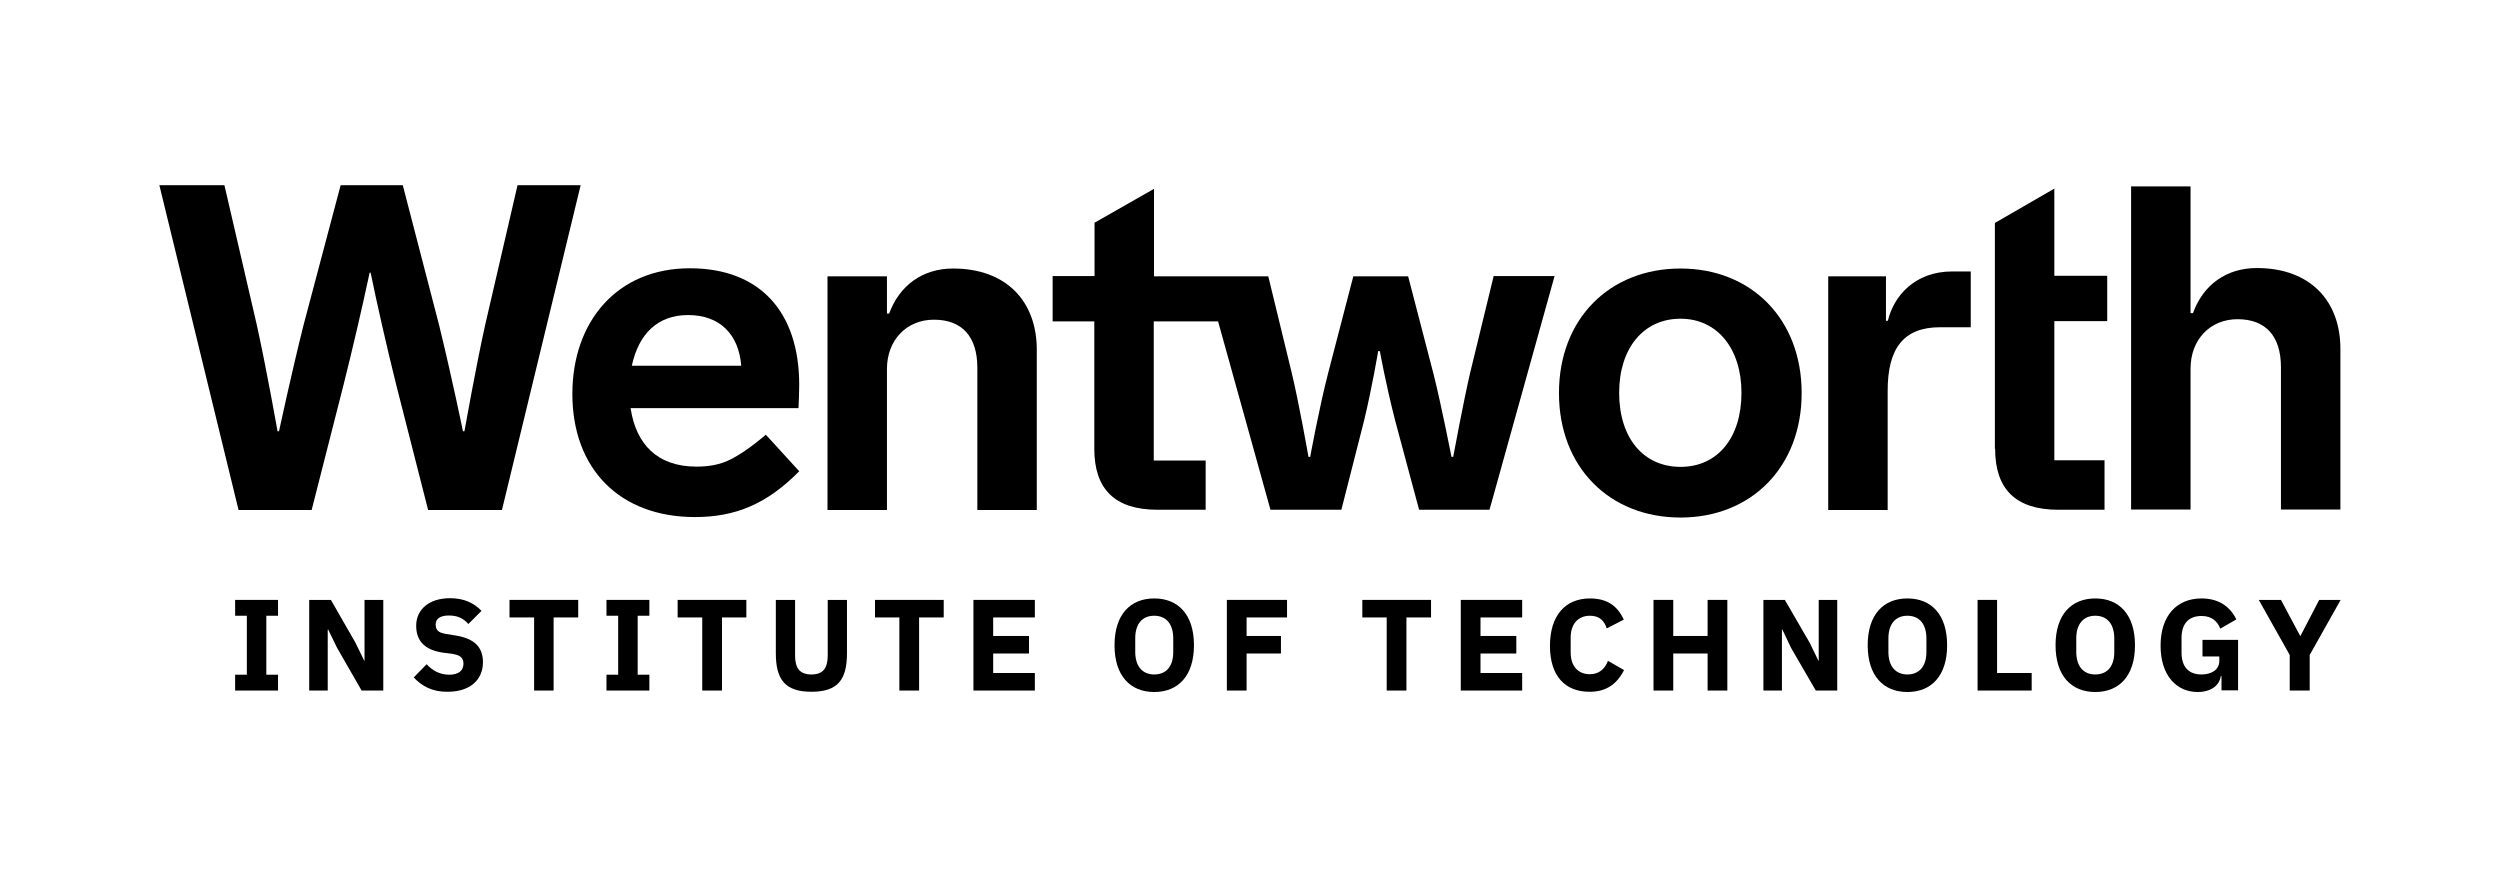<?xml version="1.0" encoding="utf-8"?>
<!-- Generator: Adobe Illustrator 26.2.1, SVG Export Plug-In . SVG Version: 6.00 Build 0)  -->
<svg version="1.1" id="Layer_1" xmlns="http://www.w3.org/2000/svg" xmlns:xlink="http://www.w3.org/1999/xlink" x="0px" y="0px"
	 viewBox="0 0 1026 360" style="enable-background:new 0 0 1026 360;" xml:space="preserve">
<g>
	<g>
		<g>
			<g>
				<path d="M328,158c0-30-16.1-47.9-44.9-47.9c-29.8,0-48.2,21.8-48.2,51.6c0,30.6,19.3,50.5,50.3,50.5c16.3,0,29.3-5.1,42.8-18.8
					l-13.7-15c-6,5.1-10.9,8.4-14.8,10.3c-3.8,1.9-8.3,2.8-13.7,2.8c-16,0-24.8-9.2-27-24h68.9C327.8,164.8,328,161.6,328,158z
					 M259.3,150.1c2.8-13,10.5-20.8,23.1-20.8c13,0,20.8,7.9,21.8,20.8H259.3z"/>
				<path d="M391.1,110.2c-12.5,0-22,7-26.2,18.5h-0.9l0-15.3h-24.4v95.9h24.4v-57.8c0-12,8.1-20.3,19.3-20.3
					c11.5,0,17.8,6.9,17.8,19.7v58.4h24.4v-65.7C425.5,123.5,412.9,110.2,391.1,110.2z"/>
				<path d="M926.2,110c-12.4,0-22,6.8-26.2,18.5l-1,0v-52h-24.4v132.6H899v-57.8c0-12,8.1-20.3,19.3-20.3
					c11.5,0,17.8,6.9,17.8,19.7v58.4h24.4v-65.7C960.6,123.4,948,110,926.2,110z"/>
				<path d="M212.4,76l-13.3,57.4c-3.8,17.1-8.5,43.6-8.5,43.6H190c0,0-4.4-21.5-9.8-43.6L165.3,76h-25.5l-15.2,57.3
					c-4.9,19.5-10.1,43.7-10.1,43.7h-0.6c0,0-4.4-25-8.5-43.6L92.1,76H65.4l32.5,133.3h30l13.1-51.4c3.9-15.6,7.5-31,10.7-46h0.4
					c2.6,12.5,6,27.9,10.5,46l13.1,51.4H206L238.3,76H212.4z"/>
				<path d="M774,131.7v-18.3h-23.7v95.9h24.4v-49c0-17.3,6.5-26,21.5-26c3.2,0,7.9,0,12.6,0l0-22.9c0,0-3.5,0-7.6,0
					c-15.5,0-24.1,10.3-26.4,20.2L774,131.7z"/>
				<path d="M689.7,110.2c-29.1,0-49.9,20.6-49.9,51.1s20.8,51.1,49.9,51.1c28.9,0,49.7-20.6,49.7-51.1S718.6,110.2,689.7,110.2z
					 M689.7,191.6c-15.2,0-25.2-11.8-25.2-30.4c0-18.2,9.9-30.4,25.2-30.4c15,0,25,12.2,25,30.4
					C714.7,179.8,704.8,191.6,689.7,191.6z"/>
			</g>
			<path d="M818.8,184.2c0,16.4,8.3,25,25.9,25h19v-20.3h-20.6v-57.1h21.7v-18.6h-21.7V77.4l-24.4,14.1V184.2z"/>
		</g>
		<polygon points="96.5,283.4 96.5,276.9 101.3,276.9 101.3,252.7 96.5,252.7 96.5,246.2 114.1,246.2 114.1,252.7 109.3,252.7 
			109.3,276.9 114.1,276.9 114.1,283.4 		"/>
		<polygon points="138.3,265.8 134.7,258.4 134.5,258.4 134.5,283.4 126.9,283.4 126.9,246.2 135.8,246.2 145.9,263.8 149.5,271.2 
			149.6,271.2 149.6,246.2 157.3,246.2 157.3,283.4 148.4,283.4 		"/>
		<g>
			<path d="M169.8,278l5.3-5.4c2.5,2.8,5.7,4.3,9.3,4.3c3.9,0,5.8-1.8,5.8-4.5c0-2-0.9-3.5-4.3-4l-3.7-0.5
				c-7.8-1-11.4-4.8-11.4-11.1c0-6.6,5.2-11.3,13.9-11.3c5.6,0,9.8,1.9,12.9,5.2l-5.4,5.4c-1.8-2.1-4.1-3.5-8-3.5
				c-3.6,0-5.4,1.4-5.4,3.6c0,2.6,1.3,3.5,4.4,4l3.7,0.6c7.6,1.2,11.3,4.6,11.3,11c0,7.1-5.2,12.1-14.5,12.1
				C177.4,284,173,281.5,169.8,278"/>
		</g>
		<polygon points="227.2,253.4 227.2,283.4 219.2,283.4 219.2,253.4 209.1,253.4 209.1,246.2 237.3,246.2 237.3,253.4 		"/>
		<polygon points="248.9,283.4 248.9,276.9 253.7,276.9 253.7,252.7 248.9,252.7 248.9,246.2 266.5,246.2 266.5,252.7 261.7,252.7 
			261.7,276.9 266.5,276.9 266.5,283.4 		"/>
		<polygon points="296.3,253.4 296.3,283.4 288.2,283.4 288.2,253.4 278.1,253.4 278.1,246.2 306.3,246.2 306.3,253.4 		"/>
		<g>
			<path d="M326.3,246.2V269c0,5.2,1.9,7.8,6.7,7.8c4.8,0,6.7-2.6,6.7-7.8v-22.8h7.9v21.9c0,11-3.9,15.8-14.6,15.8
				s-14.6-4.9-14.6-15.8v-21.9H326.3z"/>
		</g>
		<polygon points="377.2,253.4 377.2,283.4 369.1,283.4 369.1,253.4 359.1,253.4 359.1,246.2 387.3,246.2 387.3,253.4 		"/>
		<polygon points="399.5,283.4 399.5,246.2 424.7,246.2 424.7,253.4 407.6,253.4 407.6,261 422.3,261 422.3,268.2 407.6,268.2 
			407.6,276.2 424.7,276.2 424.7,283.4 		"/>
		<g>
			<path d="M481.5,267.6V262c0-5.9-2.9-9.3-7.8-9.3s-7.8,3.3-7.8,9.3v5.5c0,5.9,2.9,9.3,7.8,9.3S481.5,273.5,481.5,267.6
				 M457.4,264.8c0-12.6,6.5-19.2,16.3-19.2s16.3,6.6,16.3,19.2c0,12.6-6.5,19.2-16.3,19.2S457.4,277.4,457.4,264.8"/>
		</g>
		<polygon points="503.5,283.4 503.5,246.2 528.2,246.2 528.2,253.4 511.6,253.4 511.6,261 525.7,261 525.7,268.2 511.6,268.2 
			511.6,283.4 		"/>
		<polygon points="577.2,253.4 577.2,283.4 569.1,283.4 569.1,253.4 559.1,253.4 559.1,246.2 587.3,246.2 587.3,253.4 		"/>
		<polygon points="599.5,283.4 599.5,246.2 624.7,246.2 624.7,253.4 607.6,253.4 607.6,261 622.3,261 622.3,268.2 607.6,268.2 
			607.6,276.2 624.7,276.2 624.7,283.4 		"/>
		<g>
			<path d="M636.1,265.1c0-12.6,6.4-19.5,16.4-19.5c6.8,0,11.2,2.8,13.9,8.7l-7,3.6c-1-3.1-2.9-5.2-6.9-5.2c-4.7,0-7.9,3.2-7.9,9v6
				c0,5.8,3.1,9,7.9,9c4,0,6.3-2.5,7.4-5.5l6.6,3.8c-2.8,5.6-7.2,8.9-14,8.9C642.5,284,636.1,277.6,636.1,265.1"/>
		</g>
		<polygon points="700.8,268.2 686.7,268.2 686.7,283.4 678.6,283.4 678.6,246.2 686.7,246.2 686.7,261 700.8,261 700.8,246.2 
			708.9,246.2 708.9,283.4 700.8,283.4 		"/>
		<polygon points="735,265.8 731.5,258.4 731.3,258.4 731.3,283.4 723.7,283.4 723.7,246.2 732.5,246.2 742.7,263.8 746.3,271.2 
			746.4,271.2 746.4,246.2 754,246.2 754,283.4 745.2,283.4 		"/>
		<g>
			<path d="M790.6,267.6V262c0-5.9-2.9-9.3-7.8-9.3c-4.8,0-7.8,3.3-7.8,9.3v5.5c0,5.9,2.9,9.3,7.8,9.3
				C787.6,276.8,790.6,273.5,790.6,267.6 M766.5,264.8c0-12.6,6.5-19.2,16.3-19.2c9.8,0,16.3,6.6,16.3,19.2
				c0,12.6-6.5,19.2-16.3,19.2C773,284,766.5,277.4,766.5,264.8"/>
		</g>
		<polygon points="811.6,283.4 811.6,246.2 819.6,246.2 819.6,276.2 833.8,276.2 833.8,283.4 		"/>
		<g>
			<path d="M867.7,267.6V262c0-5.9-2.9-9.3-7.8-9.3c-4.8,0-7.8,3.3-7.8,9.3v5.5c0,5.9,2.9,9.3,7.8,9.3
				C864.8,276.8,867.7,273.5,867.7,267.6 M843.6,264.8c0-12.6,6.5-19.2,16.3-19.2c9.8,0,16.3,6.6,16.3,19.2
				c0,12.6-6.5,19.2-16.3,19.2C850.1,284,843.6,277.4,843.6,264.8"/>
			<path d="M911.7,277.5h-0.3c-0.5,3.7-3.9,6.5-9.5,6.5c-8.5,0-15.2-6.6-15.2-19c0-12.5,6.8-19.4,16.8-19.4c6.6,0,11.5,2.9,14.3,8.6
				l-6.6,3.8c-1.1-2.9-3.4-5.2-7.7-5.2c-5,0-8.2,2.9-8.2,9v6c0,6.2,3.2,9,8.2,9c4,0,7.3-1.9,7.3-5.5v-1.9h-6.9v-6.8h14.6v20.7h-6.8
				V277.5z"/>
		</g>
		<polygon points="939.7,283.4 939.7,268.8 927,246.2 936.1,246.2 944,261 944.1,261 951.8,246.2 960.6,246.2 947.9,268.8 
			947.9,283.4 		"/>
		<path d="M603.3,153.2c-2.9,12.6-6.9,34.3-6.9,34.3h-0.7c0,0-4.3-21.8-7.3-33.7l-10.5-40.4h-22.5L545.1,153
			c-3.6,13.8-7.4,34.5-7.4,34.5h-0.7c0,0-3.8-21.7-6.9-34.6l-9.6-39.5h-46.9V77.5l-24.4,13.9v21.9H432v18.6h17.1v52.3
			c0,16.4,8.3,25,25.9,25h19.8V189h-21.3v-57.1h26.4l21.5,77.3h29.1l9.3-36.5c3.3-13.6,5.8-28.6,5.8-28.6h0.7c0,0,2.3,13,6.3,28.6
			l9.8,36.5h28.9l26.7-95.9H613L603.3,153.2z"/>
	</g>
</g>
</svg>
